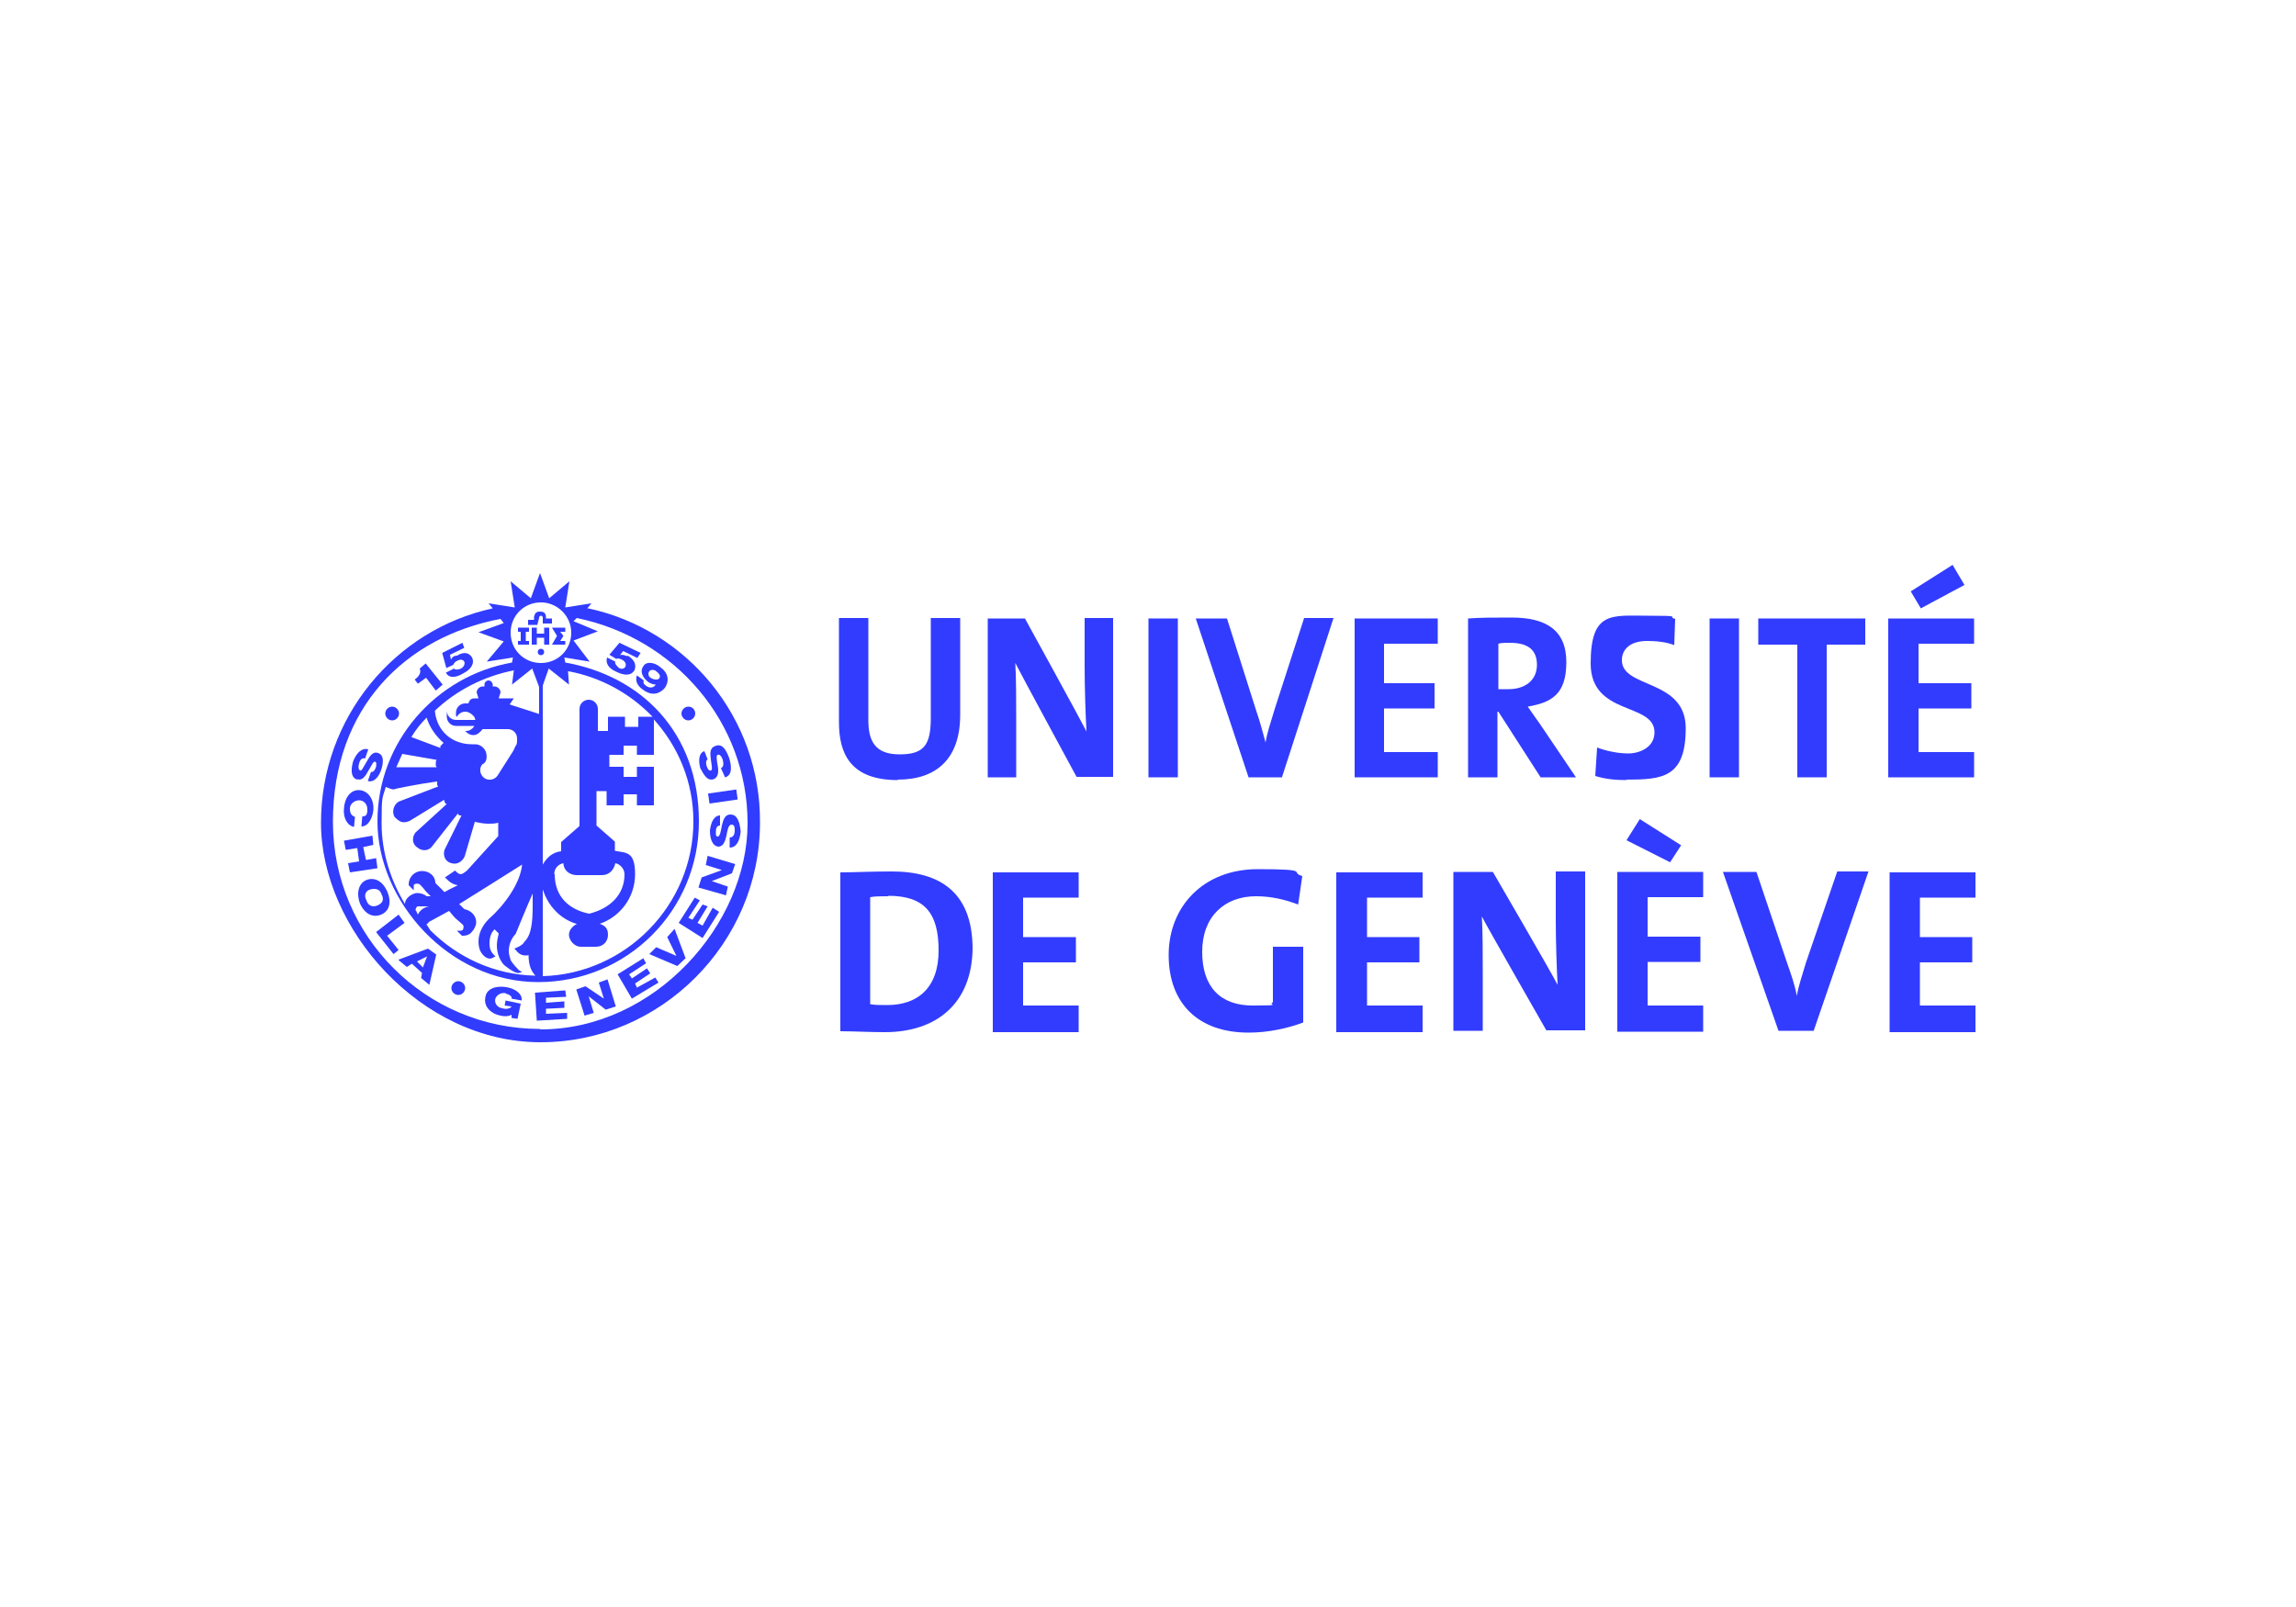 <?xml version="1.0" encoding="UTF-8"?>
<svg id="Calque_1" xmlns="http://www.w3.org/2000/svg" xmlns:xlink="http://www.w3.org/1999/xlink" version="1.1" viewBox="0 0 500 350">
  <!-- Generator: Adobe Illustrator 29.2.1, SVG Export Plug-In . SVG Version: 2.1.0 Build 116)  -->
  <defs>
    <style>
      .st0 {
        fill: #323cff;
      }
    </style>
  </defs>
  <g>
    <path class="st0" d="M92.7,147.5l2.2,2.9,1.5-1.3-3.7-4.6-1.3,1.1c.4.9-.2,1.8-1.1,2.4l.7.9s1.8-1.3,1.8-1.3Z"/>
    <path class="st0" d="M98.7,144.8c.2-.4.4-.7.9-.9.7-.4,1.3-.2,1.5.2s0,1.1-.7,1.5c-.4.2-1.3.4-1.5,0l-1.8.9c.7,1.3,2.2,1.1,3.7.2,1.8-.9,2.6-2.2,2-3.5-.7-1.1-1.8-1.3-3.3-.4-.7,0-1.1.4-1.3.9l-.2-1.1,3.1-1.5-.4-1.1-4.4,2.2.9,3.3,1.5-.7h0Z"/>
    <path class="st0" d="M136.5,142.9c-.4-.2-1.1-.4-1.5-.2l.7-.9,3.1,1.5.7-1.1-4.6-2.2-2.2,2.6,1.5.9c.4-.2.9,0,1.3.2.7.4.9.9.7,1.5-.2.4-.9.7-1.5.2-.4-.4-.9-.9-.7-1.3l-1.8-.9c-.4,1.3.4,2.4,2,3.1,1.8.9,3.3.9,4-.4.4-1.1,0-2.2-1.5-3.1"/>
    <path class="st0" d="M143.6,147.7c-.2.4-1.1.4-1.8,0-.7-.4-.7-1.1-.4-1.5.2-.4,1.1-.4,1.5,0,.9.7.9,1.1.7,1.5M143.8,145.3c-1.3-1.1-3.1-1.3-3.7-.2-.7.9-.4,2.2.9,3.3.4.4,1.3.7,1.8.7-.4.7-1.3.9-2.2.2l-.4-.4c0-.2-.2-.4,0-.7l-1.5-1.1c-.4,1.1,0,2.2,1.3,3.1,2,1.5,3.7.9,4.8-.4.9-1.3.9-3.1-.9-4.4"/>
    <path class="st0" d="M77.8,169.7c1.1.4,1.8-.7,2.4-1.8.7-1.1,1.1-2.2,1.5-2s.2.7.2,1.1c-.2.7-.7,1.3-1.1,1.1l-.7,2c1.3.4,2.4-.9,2.9-2.4s.7-3.3-.7-3.7c-1.1-.4-1.8.7-2.4,1.8-.7,1.1-1.1,2.2-1.5,2s-.4-.9-.2-1.5c.2-.9.7-1.3,1.3-1.1l.7-2c-1.5-.4-2.6.9-3.3,2.6-.4,1.5-.7,3.5.9,4"/>
    <path class="st0" d="M77.1,180.1l.2-2.2c-.7-.2-1.1-.7-1.1-1.8s1.1-1.8,2-1.8,1.8.7,1.8,2-.4,1.5-1.1,1.5l-.2,2.2c1.5,0,2.4-1.8,2.6-3.5.2-2.4-1.1-4.2-2.9-4.4s-3.3,1.3-3.5,4c-.2,2,.7,3.7,2.2,4"/>
  </g>
  <polygon class="st0" points="81.9 186.9 79.7 187.3 79.1 184.5 81.3 184 81.1 182 74.9 183.1 75.3 185.1 77.8 184.7 78.2 187.6 75.8 188 76.2 190 82.2 189.1 81.9 186.9"/>
  <path class="st0" d="M82.2,197.2c-.9.4-2,.2-2.4-1.1-.7-1.3,0-2.2.9-2.4s2-.2,2.4,1.1c.7,1.3,0,2-.9,2.4M84.3,194.1c-1.1-2.4-2.9-3.1-4.6-2.4-1.5.7-2.2,2.6-1.3,5.1,1.1,2.4,2.9,3.1,4.6,2.4s2.4-2.6,1.3-5.1"/>
  <polygon class="st0" points="88.1 201 86.8 199.2 81.9 203 85.7 207.8 86.8 206.9 84.3 203.8 88.1 201"/>
  <path class="st0" d="M92.1,210.7l-1.3-1.3,2.2-1.1-.9,2.4h0ZM86.8,209.1l1.8,1.5,1.1-.7,2.2,2-.2,1.1,1.8,1.5,1.5-6.6-1.8-1.3-6.4,2.4h0Z"/>
  <path class="st0" d="M110.1,216.4c.9.2,1.5.7,1.3,1.1l2.2.4c.2-1.5-1.5-2.6-3.3-2.9-2.4-.4-4.4.4-4.6,2.2-.4,1.8.9,3.5,3.3,4,.7.2,1.8.2,2.4-.2v.7l1.3.2.7-3.3-3.3-.7-.2,1.1,1.5.2c-.2.4-1.1.7-2,.4-1.3-.2-1.8-1.3-1.5-2.2.2-.4.9-1.3,2.2-1.1"/>
  <polygon class="st0" points="118.9 220.8 118.9 219.7 122.9 219.5 122.9 218.1 118.9 218.4 118.9 217.3 123.3 217.1 123.1 215.7 116.5 216.2 116.9 222.3 123.5 221.9 123.5 220.6 118.9 220.8"/>
  <polygon class="st0" points="130.4 214 131.5 217.5 127.5 214.8 125.5 215.5 127.3 221.2 129.3 220.6 128.2 217 131.9 219.9 134.1 219.2 132.3 213.3 130.4 214"/>
  <polygon class="st0" points="138.7 215.1 138.3 214.2 141.6 212 140.9 210.9 137.6 213.1 137 212.2 140.7 209.8 140.1 208.7 134.5 212.2 137.6 217.5 143.4 214 142.7 212.9 138.7 215.1"/>
  <polygon class="st0" points="145.3 204.1 147.3 208.2 142.9 206.3 141.4 207.8 147.5 210.4 149.3 208.7 146.9 202.3 145.3 204.1"/>
  <polygon class="st0" points="153 201.6 151.9 201 154.1 197.4 153 197 150.8 200.3 149.9 199.9 152.4 196.1 151.3 195.5 147.8 201 153 204.3 156.6 198.6 155.2 197.7 153 201.6"/>
  <polygon class="st0" points="153.7 188.4 157.2 189.5 152.8 191.1 152.1 193.3 158.1 195 158.5 193.1 155 191.9 159.4 190.2 160.1 188.2 154.1 186.4 153.7 188.4"/>
  <path class="st0" d="M159,177.4c-1.1,0-1.5,1.1-1.8,2.4-.2,1.1-.4,2.4-.9,2.4s-.4-.7-.4-1.1c0-.7.2-1.3.9-1.3v-2.2c-1.3,0-2,1.5-2.2,3.3,0,1.5.4,3.3,1.8,3.5,1.1,0,1.5-1.1,1.8-2.4.2-1.1.4-2.4,1.1-2.4s.7.7.7,1.3-.2,1.5-1.1,1.5v2.2c1.5,0,2.2-1.5,2.4-3.5-.2-2-.7-3.7-2.2-3.7"/>
  <rect class="st0" x="154.3" y="172.3" width="6.2" height="2.2" transform="translate(-23.1 24.3) rotate(-8.2)"/>
  <g>
    <path class="st0" d="M155.4,169.7c1.1-.4,1.1-1.8.9-2.9s-.4-2.4,0-2.4c.4-.2.9.4,1.1,1.1.2.9.2,1.5-.4,1.8l.9,2c1.5-.4,1.5-2.2.9-4.2-.7-1.8-1.5-3.3-3.1-2.6-1.1.4-1.1,1.5-.9,2.9s.4,2.4,0,2.4c-.4.2-.7-.4-.9-.9-.2-.7-.2-1.3.2-1.5l-.7-1.8c-1.3.4-1.3,2.2-.9,3.7.7,1.3,1.5,2.9,2.9,2.4"/>
    <path class="st0" d="M99.8,213.7c.8,0,1.5.7,1.5,1.5s-.7,1.5-1.5,1.5-1.5-.7-1.5-1.5.7-1.5,1.5-1.5"/>
    <path class="st0" d="M85.4,153.9c.8,0,1.5.7,1.5,1.5s-.7,1.5-1.5,1.5-1.5-.7-1.5-1.5.7-1.5,1.5-1.5"/>
    <path class="st0" d="M149.9,153.9c.9,0,1.5.7,1.5,1.5s-.7,1.5-1.5,1.5-1.5-.7-1.5-1.5.7-1.5,1.5-1.5"/>
  </g>
  <polygon class="st0" points="121.3 138.5 120.2 140.4 123.1 140.4 123.1 139.6 122 139.6 122.7 138.5 122 137.6 123.1 137.6 123.1 136.7 120.2 136.7 121.3 138.5"/>
  <polygon class="st0" points="115.2 139.6 114.5 139.6 114.5 137.6 115.2 137.6 115.2 136.7 112.8 136.7 112.8 137.6 113.4 137.6 113.4 139.6 112.8 139.6 112.8 140.4 115.2 140.4 115.2 139.6"/>
  <polygon class="st0" points="118.5 138 116.9 138 116.9 136.7 115.8 136.7 115.8 140.4 116.9 140.4 116.9 138.9 118.5 138.9 118.5 140.4 119.6 140.4 119.6 136.7 118.5 136.7 118.5 138"/>
  <g>
    <path class="st0" d="M117.4,134.5c0-.2.2-.4.4-.4s.4.2.4.4v1.3h2v-1.1h-1.3v-.2c0-.9-.4-1.3-1.3-1.3s-1.1.4-1.3,1.1v.7h-1.3v1.1h2l.4-1.5h0Z"/>
    <path class="st0" d="M117.8,141.3c.4,0,.7.3.7.7s-.3.7-.7.7-.7-.3-.7-.7.3-.7.7-.7"/>
    <path class="st0" d="M117.6,224.1c-24.9,0-45.1-20.2-45.1-45.1s15.8-40.3,36.5-44.2l.7.9-5.5,2,5.5,2-3.7,4.4,5.7-.9-.2,1.1c-16.5,2.9-29.3,17.2-29.3,34.6s15.6,35,35,35,35-15.6,35-35-12.6-31.7-29.1-34.6l-.2-1.1,5.5.9-3.5-4.6,5.3-2-5.3-2.2.7-.7c21.4,4.4,37.2,22.7,37.2,44.7s-20.2,44.9-45.1,44.9M111,153.4l.9-1.3h-3.3l.4-1.3c0-.7-.7-1.3-1.3-1.3h-.4v-.4c0-.4-.4-.9-.9-.9s-.9.4-.9.9v.4h-.4c-.7,0-1.3.7-1.3,1.3l.4,1.3h-.9c-.7,0-1.1.4-1.3,1.1h-.7c-1.1,0-2,.9-2,2s0,.7.2.9c.4-.7,1.1-1.1,1.8-1.1s1.3.4,1.8.9c0,0,0,.2.2.2,0,.2.2.4.2.7h-4.2c-1.1,0-2-.9-2-2v1.3c0,1.1.9,2,2,2h4c-.4.7-1.1,1.1-1.8,1.1h-.2c.4.4.9.9,1.8.9s1.5-.7,2-1.3h5.5c1.1,0,2,.9,2,2s0,1.3-.4,1.8l-.4.9-3.5,5.5c-.7.9-2,1.1-2.9.4s-1.1-2-.4-2.9c.9-.4,1.1-1.3.9-2.4-.2-1.1-1.3-2-2.4-2h-.7c-4.4,0-7.7-2.9-8.1-7.3,4.6-4.4,10.6-7.5,17.2-8.8l-.4,3.1,4.4-3.5,1.5,4v5.9l-6.2-2h0ZM93.2,201.2c0-.2.2-.4.2-.4l4.4-2.4,1.1,1.3.2.2.2.2,1.5,1.3c.2.2.2.7,0,1.1-.1.1-.3.2-.4.2h-.9l1.1,1.1h.2c.7,0,1.5-.2,2-.9.4-.4.9-1.3.9-2,0-1.5-1.1-2.6-2.6-2.9-.4-.4-.9-.9-1.1-1.1.7-.4,12.6-7.9,13.7-8.6-.4,4.2-4,9-7.3,11.9-1.5,1.5-2.2,3.3-2.2,4.8s.4,2.4,1.1,3.1c.7.7,1.5.9,2.2.4l.4-.2-.4-.4c-.7-.7-.9-1.5-.9-2.4,0-1.5.4-2.4,1.1-3.1.2.2.4.4.9.9-.2.9-.4,1.8-.4,2.6,0,1.8.7,3.3,1.5,4.2.2.2,2.4,2,3.3,1.8l.7-.2-.7-.4c-.2-.2-1.3-1.3-1.8-2.2-.2-.7-.4-1.3-.4-2,0-1.1.4-2.6,1.5-3.7,0,0,2.4-5.9,3.7-8.8v2.6c0,3.3-.2,6.4-1.8,7.9-.4.9-2.2,1.5-2.2,1.5l.4.4s.7,1.1,2,1.1.4-.2.7-.2c0,2.6.7,3.7,1.5,4.6-9-.2-17-4-22.9-9.9l-.7-1.1s-.2,0,0-.4c-.2.2,0,0,0,0M90.5,198.3c0-.2,0-.4.2-.7s.4-.2.7-.2h2c-1.1.2-2,.9-2.4,1.8l-.4-.9M86.6,171.7s4.2-.9,8.6-1.5v.7c0,.2.2.2.2.4l-8.6,3.3c-1.1.7-1.5,2.2-.9,3.3.4.4.9.9,1.5,1.1s1.3,0,1.8-.2l7.5-4.6c0,.2.2.4.2.7.1.1.3.2.4.2l-6.8,6.2c-.9,1.1-.7,2.6.4,3.3,1.1.9,2.6.7,3.3-.4l5.5-7c.2.2.2.4.4.4h.4l-3.7,7.5c-.4,1.3.2,2.6,1.5,2.9,1.3.4,2.4-.4,2.9-1.5l2.2-7.5c.9.2,2,.4,2.9.4s1.3,0,2.2-.2v2.9c-.2.2-6.8,7.5-6.8,7.5-1.1.9-1.5,1.1-2.4.2l-.2-.2-2.2,1.5.2.2c.9.9,1.5,1.3,2.6,1.5-1.5.7-2.6,1.3-2.9,1.5-.2-.2-1.3-1.3-2-2,0-1.5-1.3-2.6-2.9-2.6s-2.9,1.3-2.9,2.9v.2l1.1,1.1v-.9c0-.2,0-.4.2-.4.2-.2.7-.2,1.1,0,0,0,.9.9,1.3,1.5l.2.2.2.2.7.7h-.9c-.4-.4-1.3-.7-2-.7s-1.5.4-2,.9-.7.9-.7,1.5c-3.1-5.1-5.1-11.2-5.1-17.6s.2-5.3.9-7.9c1.1.4,1.5.7,2.2.4M89.6,160.5c.9-1.5,2-2.9,3.3-4.2.7,2.2,2,4,3.7,5.5l-.7.7v.4l-6.4-2.4h0ZM95.1,165.5c-.2.2-.2.4-.2.9s0,.4.2.7h-8.8c.4-.9.9-2,1.3-2.9l7.5,1.3h0ZM120.7,190.4c0-1.3.9-2.2,2-2.4,0,1.5,1.3,2.6,2.9,2.6h5.5c1.5,0,2.6-1.1,2.9-2.6,1.1.2,2,1.3,2,2.4,0,4.6-3.3,7.5-7.7,8.6-4.4-.9-7.5-3.7-7.5-8.6M125.7,201.2c-.9.4-1.8,1.3-1.8,2.4s1.1,2.6,2.6,2.6h3.3c1.5,0,2.6-1.1,2.6-2.6s-.7-2-1.8-2.4c4.4-1.5,7.7-5.7,7.7-10.8s-2-4.6-4.4-5.1v-2l-4-3.5v-7.5h2.2v3.1h3.7v-2.4h2.9v2.4h3.7v-8.4h-3.7v2.2h-2.9v-2.2h-3.1v-2.6h3.1v-2h2.9v2h3.7v-7.7c5.3,5.9,8.6,13.6,8.6,22.2,0,18.3-14.8,33.2-32.8,33.7v-18.9c1.1,3.5,3.7,6.4,7.3,7.5M123.8,146.2c7,1.3,13.4,4.8,18.3,9.9h-3.1v2.2h-2.9v-2.2h-3.7v3.1h-2.2v-4.8c0-1.1-.9-2-2-2s-2,.9-2,2v25.5l-4,3.5v2c-1.8.2-3.1,1.3-4,2.9v-39l1.3-3.7,4.4,3.5-.2-2.9h0ZM117.8,131.2c3.5,0,6.6,2.9,6.6,6.6s-2.9,6.6-6.6,6.6-6.6-2.9-6.6-6.6,2.9-6.6,6.6-6.6M127.9,132.5l.9-1.1-5.7.9.9-5.7-4.4,3.7-2-5.5-2,5.5-4.4-3.7.9,5.7-5.7-.9.9,1.1c-21.3,4.6-37.4,23.8-37.4,46.7s21.6,47.8,47.8,47.8,47.8-21.6,47.8-47.8c.2-22.9-15.9-42.1-37.4-46.7"/>
    <path class="st0" d="M195.5,169.9c-10.4,0-12.8-5.9-12.8-12.6v-22.7h6.4v22.2c0,4.4,1.3,7.5,6.8,7.5s6.8-2.2,6.8-8.1v-21.6h6.4v21.1c0,9.5-5.1,14.1-13.6,14.1"/>
    <path class="st0" d="M234.5,169.3s-12.3-22.7-13.4-24.9c.2,3.1.2,8.4.2,12.6v12.3h-6.2v-34.6h8.1s12.1,22,13.4,24.6c-.2-3.5-.4-9.7-.4-13.9v-10.8h6.2v34.6h-7.9Z"/>
  </g>
  <rect class="st0" x="250.1" y="134.7" width="6.4" height="34.6"/>
  <path class="st0" d="M279.2,169.3h-7.3l-11.5-34.6h6.8l6.4,20.2c.7,2,1.3,4.2,2,6.8.4-2.4,1.1-4.2,2-7.3l6.4-19.8h6.4l-11.2,34.6h0Z"/>
  <polygon class="st0" points="295 169.3 295 134.7 313.1 134.7 313.1 140.2 301.4 140.2 301.4 148.8 312.4 148.8 312.4 154.3 301.4 154.3 301.4 163.8 313.1 163.8 313.1 169.3 295 169.3"/>
  <g>
    <path class="st0" d="M328.7,140c-.9,0-1.8,0-2.4.2v9.9h2.2c3.7,0,6.2-2,6.2-5.3s-2-4.8-5.9-4.8M335.5,169.3l-9.2-14.3h-.2v14.3h-6.4v-34.6c2.6-.2,5.7-.2,9.5-.2,7.3,0,11.9,2.6,11.9,9.7s-3.3,8.8-8.4,9.7c.9,1.3,1.8,2.6,2.6,3.7l7.9,11.7h-7.7Z"/>
    <path class="st0" d="M354.2,169.9c-2.4,0-4.6-.2-6.8-.9l.4-6.2c1.8.7,4.4,1.3,6.8,1.3s5.7-1.3,5.7-4.6c0-6.6-13.9-3.5-13.9-15s4.6-10.4,12.5-10.4,4,.2,5.9.7l-.2,5.7c-1.8-.7-4-.9-5.9-.9-3.7,0-5.5,1.8-5.5,4.2,0,6.2,13.9,4,13.9,14.8s-5.1,11.2-13,11.2"/>
  </g>
  <rect class="st0" x="372.3" y="134.7" width="6.4" height="34.6"/>
  <polygon class="st0" points="397.8 140.4 397.8 169.3 391.4 169.3 391.4 140.4 382.9 140.4 382.9 134.7 406.2 134.7 406.2 140.4 397.8 140.4"/>
  <path class="st0" d="M411.2,134.7v34.6h18.7v-5.5h-12.1v-9.5h11.5v-5.5h-11.5v-8.6h12.1v-5.5h-18.7ZM425.1,123.1l-9,5.7,2.2,3.7,9.5-5.1s-2.6-4.4-2.6-4.4Z"/>
  <path class="st0" d="M193.5,195.2c-1.5,0-3.1,0-4,.2v23.3c.9.2,2.2.2,3.7.2,6.6,0,11.2-3.7,11.2-11.9s-3.1-11.9-11-11.9M192.7,224.8c-3.5,0-6.8-.2-9.7-.2v-34.6c2.6,0,6.8-.2,11.2-.2,10.8,0,17.6,4.8,17.6,16.9-.2,11.9-7.9,18.1-19.1,18.1"/>
  <polygon class="st0" points="216.2 224.5 216.2 190 234.9 190 234.9 195.5 222.8 195.5 222.8 204.1 234.3 204.1 234.3 209.6 222.8 209.6 222.8 219 234.9 219 234.9 224.8 216.2 224.8 216.2 224.5"/>
  <path class="st0" d="M282.7,197c-2.9-1.1-5.9-1.8-9.2-1.8-6.8,0-11.7,4.4-11.7,12.1s4,11.7,11,11.7,3.1-.2,4.4-.7v-12.1h6.6v16.5c-3.5,1.3-7.7,2.2-11.9,2.2-11,0-17.4-6.4-17.4-16.9s7.5-18.7,19.4-18.7,6.8.7,9.7,1.5l-.9,6.2h0Z"/>
  <polygon class="st0" points="291 224.5 291 190 309.8 190 309.8 195.5 297.7 195.5 297.7 204.1 309.1 204.1 309.1 209.6 297.7 209.6 297.7 219 309.8 219 309.8 224.8 291 224.8 291 224.5"/>
  <path class="st0" d="M336.8,224.5s-13-22.7-14.1-24.9c.2,3.1.2,8.4.2,12.6v12.3h-6.4v-34.6h8.6s12.8,22,14.1,24.6c-.2-3.5-.4-9.7-.4-13.9v-10.8h6.4v34.6h-8.4Z"/>
  <path class="st0" d="M363.7,187.8l-9.5-4.8,2.9-4.6,9,5.7-2.4,3.7h0ZM352.2,224.5v-34.6h18.7v5.5h-12.1v8.6h11.5v5.5h-11.5v9.5h12.1v5.7h-18.7v-.2Z"/>
  <path class="st0" d="M395,224.5h-7.7l-12.1-34.6h7.3l6.8,20.2c.7,2,1.5,4.2,2,6.8.4-2.4,1.1-4.2,2-7.3l6.8-19.8h6.8l-11.9,34.6h0Z"/>
  <polygon class="st0" points="411.5 190 411.5 224.5 411.5 224.8 430.2 224.8 430.2 219 418.1 219 418.1 209.6 429.5 209.6 429.5 204.1 418.1 204.1 418.1 195.5 430.2 195.5 430.2 190 411.5 190"/>
</svg>